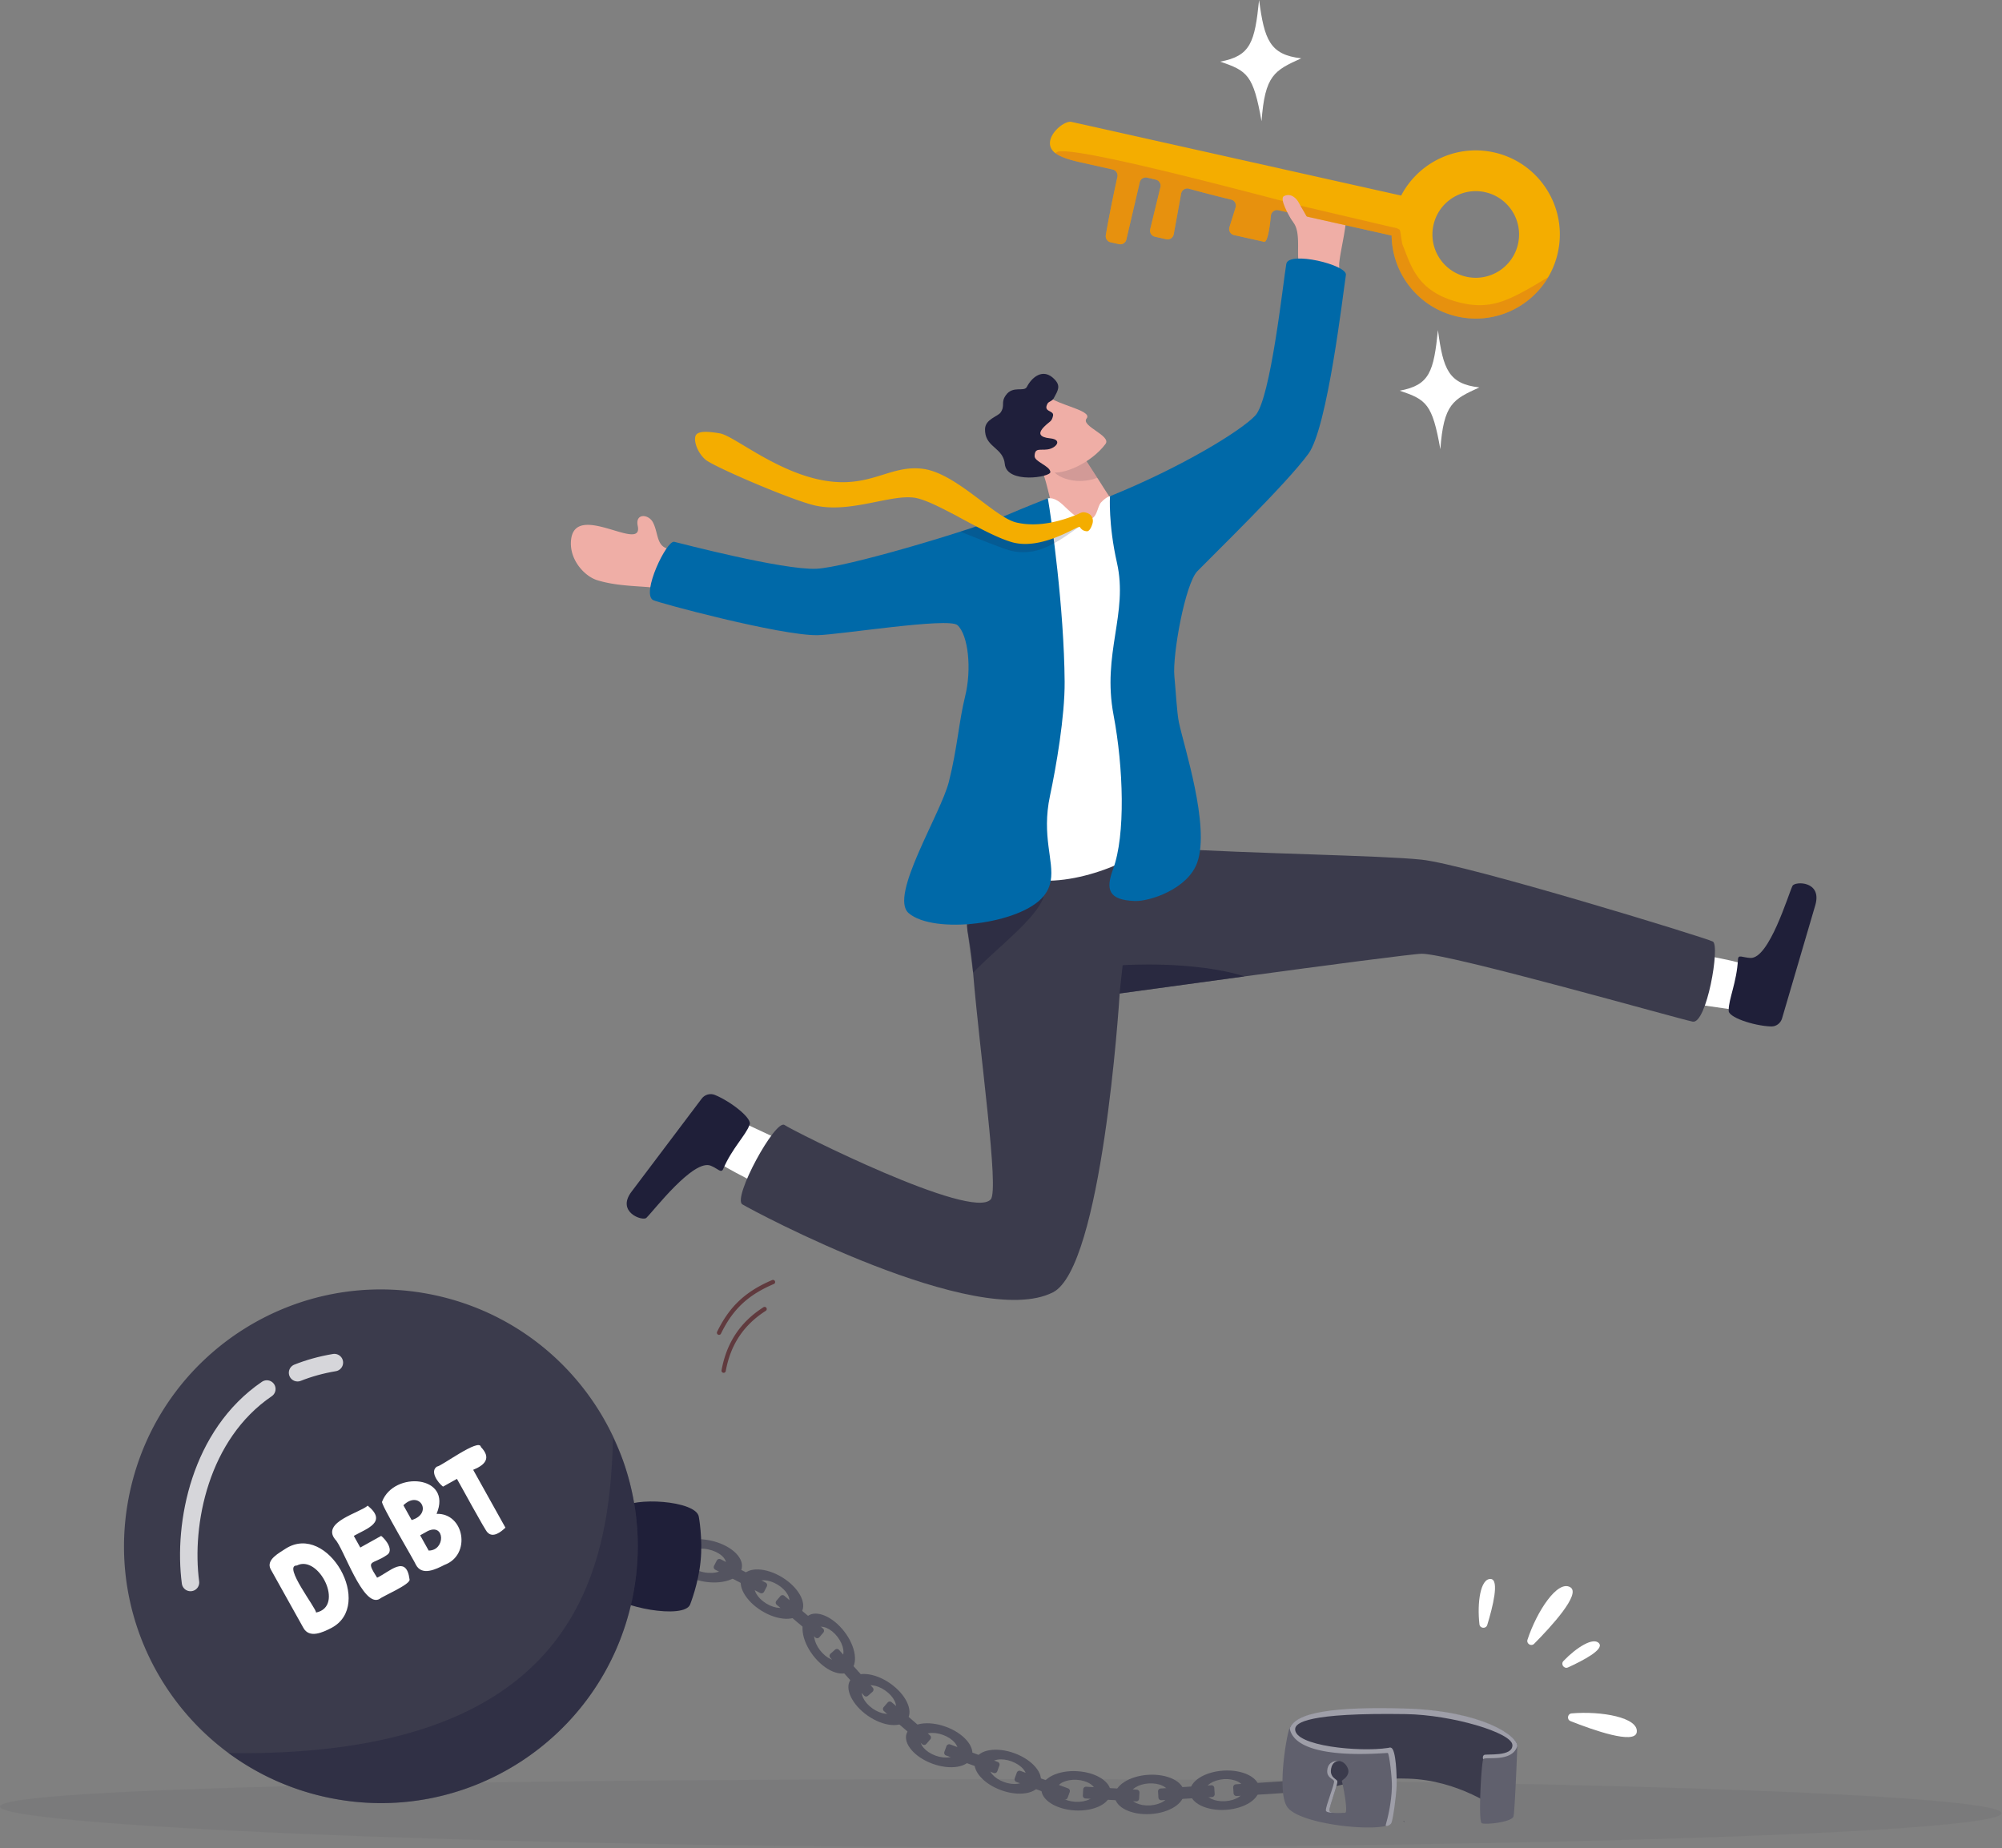 <svg xmlns="http://www.w3.org/2000/svg" xmlns:xlink="http://www.w3.org/1999/xlink" width="1721" height="1589" fill="none"><rect width="100%" height="100%" fill="#808080" stroke="none"/><g clip-path="url(#A)"><g fill="#efaea6"><path d="M1116.19 224.14c-1.1-8.76 1.51-24.07-3.77-32-3.99-5.99-8.69-14.6-5.99-19.29 4.99-8.65 14.26 10.6 15.45 4.22 3.55-19.07 35.21-14.87 35.81-3.41 1 19.12-5.15 39.42-6.42 52.45-.37 3.78 1.31 26.68-5.01 34.08-7.54 8.84-23.62 1.97-28.82 1.56-5.47-.42-.16-28.85-1.26-37.61h.01zm-543.66 247.1c-8.2-3.26-6.81-13.81-11.29-22.22-3.81-7.16-15.35-7.92-13.02 3.05 5.08 23.88-53.49-21.32-57.28 11.87-1.94 16.96 11.37 31.39 22.32 34.84 18.26 5.75 39.45 4.89 52.38 6.92 3.75.59 25.5 7.95 34.25 3.69 10.44-5.09 7.82-22.37 8.73-27.51.96-5.4-27.89-7.38-36.09-10.64zm344.95 2.89l37.78-12.7s36.09-9.65 25.82-13.58c-13.71-5.26-13.53-6.54-20.53-12.18-3.83-3.09-13.04-18.38-17.07-24.55a5.21 5.21 0 0 0-.2-.3l-14.14-21.88-1.03-2.96-4.91-3.59-1.17-.86-24.88-18.18s-8.65 25.05-1.5 41c6.52 14.53 11.7 55.49 21.84 69.78h-.01z"/></g><path opacity=".14" d="M943.27 410.82l-14.14-21.88-1.03-2.96-4.91-3.59-1.17-.86-4.57.61s-12.52 12.95-13.27 18.54c-1.06 7.95 19.12 17.65 39.09 10.13v.01z" fill="#1f1f3b"/><path d="M1494.83 827.64c-15.62-4.46-56.13-10.67-56.13-10.67l-9.17 42.4 60.92 8.76 24.29-24.69-19.91-15.8z" fill="#fff"/><path d="M1494.02 824.94c.24-4.67 3.82-1.64 10.8-1.34 15.98.68 32.31-54.07 36.06-61.95 1.93-4.07 25.85-4.52 19.59 16.71l-28.56 97.28c-1.26 4.19-5.15 7.04-9.48 6.87-15.45-.61-37.51-8.17-36.36-13.92-.22-9.27 6.97-24.2 7.95-43.65z" fill="#1f1f39"/><path d="M618.92 1000.43c13.8 8.83 51.16 26.66 51.16 26.66l21.23-37.36-56.35-26.27-30.69 16.17 14.64 20.81.01-.01z" fill="#fff"/><path d="M621.79 1004.82c-1.83 4.25-4.19.18-10.7-2.56-14.91-6.26-49.19 38.8-55.44 44.79-3.23 3.09-26.05-4.9-12.83-22.4l60.47-80.2c2.64-3.44 7.3-4.72 11.34-3.04 14.44 6 32.75 20.78 29.68 25.7-2.97 8.68-14.91 20-22.52 37.7v.01z" fill="#1f1f39"/><path d="M1455.08 878.35c-11.4-2.19-208.43-58.3-232.74-58.36-7.18 0-84.14 10.2-152.44 19.46l-107.37 14.7s0 .09-.02.25c-.53 8.55-15.23 235.2-57.32 256.67-65.01 33.19-258.31-70.22-267.04-75.62-8.74-5.4 28.38-73.6 36.27-68.23 7.89 5.41 161.12 82.56 177.29 63.91 7.34-8.47-9.31-123.71-15.2-194.89-1.8-21.73-4.83-35.97-4.83-35.97l-.41-4.74c-.28-2.94-.49-4.78-.64-5.28-2.75-9.43 119.56-63.65 119.56-63.65l50.79 2.64c78.11 4.8 185.17 6.13 220.86 9.83 38.64 4 244.22 67.03 250.62 70.44 6.35 3.41-5.35 71.15-17.37 68.84h-.01z" fill="#3b3b4c"/><path opacity=".44" d="M897.03 771.57c-7.02 18.93-39.41 42.85-60.53 64.68l-4.83-35.98-.41-4.75c6.12-2.93 11.47-1.99 25.22-7.94.44-.19.86-.45 1.22-.76l17.59-14.94c3.79-3.22 23.46-4.96 21.74-.31z" fill="#1f1f39"/><g fill="#603a3e"><path d="M622.81 1180.14c.54-.24.96-.73 1.07-1.36 4.1-22.65 15.35-39.59 34.4-51.79.86-.55 1.1-1.69.56-2.54-.55-.86-1.68-1.1-2.54-.56-19.95 12.78-31.74 30.53-36.03 54.23a1.84 1.84 0 0 0 1.48 2.14 1.81 1.81 0 0 0 1.06-.12zm-3.95-32.65a1.81 1.81 0 0 0 .91-.88c5.3-10.87 11.18-19.11 18.51-25.93 7.14-6.64 15.69-11.96 26.94-16.76a1.83 1.83 0 0 0 .97-2.41 1.84 1.84 0 0 0-2.41-.97c-22.99 9.8-36.7 22.69-47.32 44.47-.44.91-.07 2.01.85 2.46a1.83 1.83 0 0 0 1.55.03v-.01z"/></g><path opacity=".46" d="M939.4 790.34s.04.01.1.04l.04-.62c-.04.08-.13.58-.13.58h-.01z" fill="#1f1f39"/><path d="M900.78 428.41c13.18-1.45 18.62 18.66 34.35 18.29 8.3-.2 7.8-10.65 11.36-14.74 2.19-2.51 7.35-6.52 9.03-5.04 81.5 71.85 19.1 281.69 30.13 294.23 9.02 10.25-54.02 40.96-95.85 35.37-57.37-7.66-59.29-67.3-58.68-78.79s19.46-207.63 19.46-207.63 27.13-17.49 50.21-41.69h-.01z" fill="#fff"/><g fill="#0069a8"><path d="M900.78 428.42s-18.54 7.16-39.71 16.29C828.4 457.69 726.28 488.02 701.6 489c-28.91 1.15-117.33-22.08-122.02-23.18-6.47-1.52-28.38 44.07-18.29 50.04 3.74 2.21 109.55 30.65 141.39 30.23 18.39-.25 112.76-15.51 120.38-8.62 9.25 8.36 12.48 37.69 6.54 61.48-5.23 20.91-6.62 44.19-13.88 73.08-7.04 27.99-51.56 98.31-34.65 112.98 21.52 18.68 96.53 9.65 116.15-14.65 3.43-4.26 5.24-8.59 6.03-13.19 3.01-17.21-8.05-38.21-.63-73.01 5.23-24.49 12.81-68.21 12.59-98.02-.47-63.41-11.38-140.11-14.43-157.72zm204.98-201.59c-2.54 14.41-13.36 116.06-26.6 130.36-11.95 12.9-62.52 44.12-124.98 69.46 0 0-1.5 24.05 5.99 57.14 9.89 43.74-12.95 77.87-2.91 130.99 8.5 44.99 10.42 103.26-.43 132.52-6.35 17.11-4.33 26.56 18.82 27.35 12.5.43 45.35-10.13 53.53-33.05 11.2-31.37-11.41-99.71-15.78-120.68-1.7-8.16-2.72-27.83-3.86-39.48-1.79-18.34 9.27-79.56 19.75-90.35 13.37-13.78 76.81-75.27 95.55-101.09 16.41-22.61 29.62-137.19 32.15-153.63 1.33-8.65-49.22-20.84-51.21-9.53l-.02-.01z"/></g><path d="M870.32 381.5s21.54 19.46 31.33 23.83c.41.18.84.33 1.3.46 10.63 3 35.04-7.57 47.4-24.11 5.32-7.13-21.51-15.35-16.28-21.86 3.05-3.79-4.72-6.88-13.76-10.19-6.14-2.24-12.86-4.57-17.17-7.29-.24-.15-.48-.31-.71-.46l-22.71 28.02-9.4 11.6z" fill="#efaea6"/><path d="M863.78 398.99c1.75 17.21 39.54 11.34 39.17 6.8-.43-5.3-13.71-8.8-13.57-13.69.22-7.37 4.55-4.8 11.2-5.72 7.11-.99 13.39-8.36 2.11-9.52-9.3-.95-9.59-4.29-6.94-7.87.56-.77 1.26-1.54 2.04-2.31 4.86-4.8 6.23-3.95 7.42-9.12 1.19-5.16-9.03-2.87-4.62-10.72.84-1.5 3.96-2.08 5.13-4.22 3.86-7.07 6.24-10.73.91-16.37-10.27-10.87-20.16-1.01-23.87 6.34-2.39 4.73-11.9-1.35-17.98 7.03-4.77 6.58-.51 8.82-4.51 14.88-2.42 3.65-13.32 5.79-13.5 14.41-.02.85 0 1.66.08 2.42 1.23 13.56 15.52 13.68 16.94 27.66h-.01z" fill="#1f1f3b"/><g fill="#1f1f39"><path opacity=".65" d="M1069.89 839.46l-107.37 14.7s0 .09-.02.25l-.08-.21 2.68-24.35s60.86-4.2 104.79 9.61z"/><path opacity=".18" d="M929.15 452.35c-.15-.2-.75.09-1.74.73-4.55 2.95-17.21 13.33-31.08 18.53-3.72 1.4-7.54 2.42-11.31 2.81-5.41.57-10.91.4-16.22-.98-.35-.09-.7-.18-1.05-.29-.1-.02-.22-.06-.33-.09-8.67-2.59-41.64-15.94-41.64-15.94s15.35-4.76 18-6.2c-2.72-1.45-18.23-5.62-20.92-7.05l-4.4-2.34 8.97-7.12 4.25 2.41 6.55 3.6c14.3 7.75 28.68 14.74 33.41 15.85 3.76.87 7.52 1.37 11.26 1.52.92.05 1.84.07 2.75.07a67.83 67.83 0 0 0 5.35-.16c3.97-.27 7.86-.84 11.6-1.62 7.43-1.53 14.27-3.85 20.04-6.12 4.42-1.74 6.49-6.04 10.62-4.76 5.48 1.7-2.82 8.88-4.11 7.16v-.01z"/></g><g fill="#f4ad00"><path d="M934.23 456.76c-3.57-.33-4.75-1.97-6.03-3.69-.1-.12-.37-.12-.78 0-3.1.89-14.52 7.88-28.36 11.86-7.08 2.03-14.79 3.27-22.35 2.5-2.35-.24-4.7-.67-6.99-1.34-10.93-3.18-24.9-10.49-38.74-17.9l-8.12-4.34-4.4-2.34c-11.2-5.9-21.64-11.02-29.49-13.02-20.14-5.16-55.74 12.92-87.48 6.3-19.45-4.06-88.16-33.62-95.05-39.61-6.87-6-9.95-15.41-8.67-20s9.04-4.65 21.09-2.58c12.05 2.05 47.83 32.88 88.52 40.35 40.68 7.46 57.12-13.52 85.85-9.89 15.86 2 33.01 14.53 48.34 26.08l5.89 4.44c10.08 7.55 19.12 13.96 26.16 15.62 5.61 1.32 11.25 1.75 16.76 1.56 5.19-.17 10.25-.89 15.07-1.94 7.1-1.51 13.64-3.75 19.18-5.93 4.42-1.74 5.33-3.26 9.46-2 5.47 1.7 5.83 6.45 5.11 9.06-.73 2.6-2.51 7.05-4.96 6.81h-.01zm-26.85-324.98c3.53 2.63 10.1 5.23 20.91 7.65l28.23 6.31a5.34 5.34 0 0 1 4.04 6.36c-5.68 25.79-8.67 42.42-9.96 50.11a5.34 5.34 0 0 0 4.1 6.09l7.2 1.61c2.86.64 5.7-1.14 6.37-3.99l11.51-49.21c.67-2.87 3.54-4.66 6.42-3.98l7.36 1.72c2.88.67 4.66 3.54 3.99 6.41l-8.79 36.21a5.34 5.34 0 0 0 4.03 6.43l9.77 2.18c2.95.66 5.85-1.25 6.41-4.22l6.39-35.06c.58-3.07 3.65-4.98 6.66-4.16 16.65 4.56 29.43 7.71 36.28 9.35 3.01.72 4.78 3.83 3.86 6.79l-5.29 16.92c-.93 2.98.89 6.12 3.93 6.81l25.83 5.77c3.18.72 5.05-13.87 5.87-22.44.3-3.2 3.35-5.4 6.48-4.7l97.34 21.77 8.74 1.95 8.94 2c3.35.75 6.53-1.81 6.5-5.25l-.04-5.48a5.36 5.36 0 0 1 1.23-3.45l5.62-6.76c.84-1.01 1.27-2.29 1.23-3.6l-.15-4.34a5.33 5.33 0 0 0-4.17-5.03l-19.71-4.4-267.83-59.89-15.71-3.48c-7.44-1.48-27.54 16.64-13.6 27.01l.01-.01z"/><path d="M1284.38 131.04c38.97 8.72 63.48 47.36 54.77 86.32-1.69 7.56-4.51 14.59-8.24 20.92-15.49 26.31-46.67 40.87-78.08 33.85-33.36-7.47-56.14-36.87-56.52-69.63a70.66 70.66 0 0 1 .59-10.03c.28-2.21.67-4.43 1.16-6.65 1.41-6.3 3.6-12.23 6.45-17.69 14.77-28.33 47.2-44.39 79.87-37.08v-.01zm20.57 78.67c4.49-20.07-8.15-39.98-28.21-44.47-20.07-4.48-39.98 8.15-44.47 28.22-4.48 20.07 8.15 39.98 28.22 44.46 20.07 4.49 39.98-8.15 44.47-28.21h-.01z"/></g><path opacity=".38" d="M907.38 131.78c3.53 2.63 10.1 5.23 20.91 7.65l28.23 6.31a5.34 5.34 0 0 1 4.04 6.36c-5.68 25.79-8.67 42.42-9.96 50.11a5.34 5.34 0 0 0 4.1 6.09l7.2 1.61c2.86.64 5.7-1.14 6.37-3.99l11.51-49.21c.67-2.87 3.54-4.66 6.42-3.98l7.36 1.72c2.88.67 4.66 3.54 3.99 6.41l-8.79 36.21a5.34 5.34 0 0 0 4.03 6.43l9.77 2.18c2.95.66 5.85-1.25 6.41-4.22l6.39-35.06c.58-3.07 3.65-4.98 6.66-4.16 16.65 4.56 29.43 7.71 36.28 9.35 3.01.72 4.78 3.83 3.86 6.79l-5.29 16.92c-.93 2.98.89 6.12 3.93 6.81l25.83 5.77c3.18.72 5.05-13.87 5.87-22.44.3-3.2 3.35-5.4 6.48-4.7l97.34 21.77c.38 32.77 23.16 62.17 56.52 69.63 31.41 7.02 62.59-7.54 78.08-33.85-31.75 18.91-47.66 28.89-76.19 21.8-36.68-9.12-41.62-31.73-48.84-49.17-1.33-3.21-1.67-12.88-2.91-13.56-3.49-1.93-1.93-.99-8.39-2.56l-68.57-16.08c-8.82-1.4-198.43-53.83-216.79-48.26-.72.22-1.33.66-1.83 1.32h-.02z" fill="#d36426"/><path d="M1110.57 189.26c-2.66-3.77-10.92-18.6-6.87-20.62 6.21-3.1 11.08 2.22 12.86 5.76 1.77 3.55 7.98 13.3 7.98 14.63s-11.31 3.99-13.97.22v.01z" fill="#efaea6"/><g fill="#fff"><path d="M1048.94 52.99c26.27-4.89 29.67-16.68 33.43-52.99 4.5 34.2 9.28 47.07 36.24 50.14-23.1 10.52-31.22 14.33-34.14 54.12-7.03-39.98-12.29-43.37-35.53-51.26v-.01zm154.33 282.9c25.81-4.81 29.16-16.39 32.85-52.07 4.42 33.6 9.12 46.25 35.61 49.26-22.7 10.34-30.68 14.08-33.55 53.18-6.91-39.28-12.07-42.61-34.91-50.37z"/></g><path opacity=".07" d="M0 1553.22c0 16.16 405.94 34.93 873.67 34.93s846.9-13.1 846.9-29.26-379.17-29.26-846.9-29.26S0 1537.06 0 1553.22z" fill="#32323f"/><g fill="#545460"><path d="M730.59 1436.68c7.39-5.68 5.27-20.87-4.76-33.91s-24.16-19-31.55-13.31c-7.39 5.68-5.27 20.87 4.76 33.91s24.16 19 31.55 13.31zm-28.33-36.85c4.14-3.19 12.07.15 17.69 7.46s6.8 15.81 2.66 19-12.05-.15-17.67-7.46-6.82-15.82-2.68-19zm77.73 78.41c5.34-7.65-1.26-21.49-14.74-30.91-13.49-9.42-28.75-10.85-34.09-3.2s1.26 21.49 14.74 30.91c13.49 9.42 28.75 10.85 34.09 3.2zm-38.11-26.61c2.99-4.28 11.55-3.49 19.11 1.79s11.24 13.03 8.25 17.32c-2.99 4.28-11.54 3.48-19.09-1.8-7.56-5.28-11.26-13.03-8.27-17.31zm93.44 59.12c3.21-8.75-6.69-20.46-22.14-26.13s-30.57-3.16-33.78 5.6c-3.21 8.75 6.69 20.46 22.14 26.13s30.57 3.16 33.78-5.6zm-43.63-16.02c1.8-4.91 10.28-6.32 18.94-3.14 8.65 3.18 14.2 9.74 12.39 14.64-1.8 4.91-10.27 6.31-18.92 3.13s-14.21-9.73-12.41-14.63zm102.56 38.76c3.21-8.75-6.69-20.46-22.14-26.13s-30.57-3.16-33.78 5.59 6.69 20.46 22.14 26.13 30.57 3.16 33.78-5.59zm-43.63-16.02c1.8-4.91 10.28-6.32 18.94-3.14 8.65 3.18 14.2 9.74 12.39 14.64-1.8 4.91-10.27 6.31-18.92 3.13s-14.21-9.73-12.41-14.63zm-161.64-131.33c4.88-7.94-2.51-21.38-16.53-29.99-14.02-8.62-29.34-9.15-34.22-1.2-4.88 7.94 2.51 21.38 16.53 29.99 14.02 8.62 29.34 9.15 34.22 1.2zm-39.6-24.34c2.74-4.45 11.33-4.16 19.18.67s11.99 12.35 9.25 16.81c-2.74 4.45-11.31 4.15-19.16-.68s-12.01-12.35-9.27-16.8zm-11.74-13.53c1.99-9.66-10.2-20.36-27.25-23.88s-32.48 1.47-34.47 11.14c-1.99 9.66 10.2 20.36 27.25 23.88s32.48-1.47 34.47-11.14zm-48.16-9.94c1.12-5.41 9.77-8.22 19.32-6.24s16.38 7.97 15.26 13.38-9.76 8.2-19.31 6.23-16.39-7.96-15.27-13.37z"/><path d="M704.406 1407.58l3.379-3.99c.874-1.03.745-2.58-.288-3.45l-33.244-28.13c-1.033-.88-2.578-.75-3.453.28l-3.378 4a2.45 2.45 0 0 0 .287 3.45l33.244 28.13a2.44 2.44 0 0 0 3.453-.29zm41.786 50.37l3.902-3.48a2.45 2.45 0 0 0 .196-3.46l-28.999-32.49a2.45 2.45 0 0 0-3.459-.2l-3.902 3.49a2.45 2.45 0 0 0-.196 3.46l28.999 32.49a2.45 2.45 0 0 0 3.459.19zm50.083 41.45l3.421-3.96c.886-1.02.774-2.57-.25-3.45l-32.937-28.49a2.44 2.44 0 0 0-3.456.25l-3.421 3.95c-.886 1.03-.774 2.57.25 3.46l32.937 28.49a2.46 2.46 0 0 0 3.456-.25zm61.034 23.46l1.804-4.91c.467-1.27-.184-2.68-1.454-3.14l-40.877-15.03a2.46 2.46 0 0 0-3.145 1.46l-1.804 4.91c-.467 1.27.184 2.68 1.454 3.14l40.877 15.03a2.46 2.46 0 0 0 3.145-1.46zm60.472 22.75l1.804-4.9c.467-1.28-.184-2.68-1.454-3.15l-40.877-15.02c-1.27-.47-2.678.18-3.145 1.45l-1.804 4.91c-.467 1.27.184 2.68 1.454 3.14l40.877 15.03c1.27.47 2.678-.19 3.145-1.46z"/><path d="M954.73 1541.35c.53-9.31-12.35-17.63-28.78-18.56-16.43-.94-30.17 5.87-30.7 15.18s12.35 17.63 28.78 18.56c16.43.94 30.17-5.87 30.7-15.18zm-46.4-2.64c.3-5.22 8-9.03 17.21-8.51 9.2.52 16.41 5.19 16.12 10.41-.3 5.22-7.99 9.02-17.19 8.5s-16.43-5.18-16.13-10.39l-.01-.01z"/><use xlink:href="#B"/><path d="M979.222 1546.45l.299-5.22a2.45 2.45 0 0 0-2.306-2.59l-43.479-2.49c-1.35-.08-2.508.95-2.586 2.3l-.299 5.22a2.45 2.45 0 0 0 2.306 2.59l43.479 2.49c1.35.08 2.508-.95 2.586-2.3zm64.958-4.04l-.33-5.22c-.08-1.35-1.25-2.38-2.6-2.29l-43.461 2.75c-1.35.09-2.376 1.25-2.29 2.6l.331 5.22a2.45 2.45 0 0 0 2.6 2.29l43.46-2.75a2.45 2.45 0 0 0 2.29-2.6z"/><path d="M1082.41 1537.25c-.59-9.31-14.38-16.01-30.8-14.96s-29.24 9.45-28.65 18.76 14.38 16.01 30.8 14.96 29.24-9.45 28.65-18.76zm-46.39 2.96c-.33-5.21 6.86-9.93 16.06-10.52s16.92 3.18 17.25 8.39-6.85 9.92-16.05 10.5c-9.2.59-16.93-3.16-17.26-8.38v.01z"/><path d="M1108.79 1538.79l-.33-5.22c-.09-1.35-1.25-2.38-2.61-2.29l-43.46 2.76c-1.35.08-2.37 1.25-2.29 2.6l.33 5.22c.09 1.35 1.25 2.37 2.6 2.29l43.47-2.76c1.35-.09 2.37-1.25 2.29-2.6zm-451.986-170.22l2.409-4.65c.623-1.2.155-2.68-1.046-3.3l-38.654-20.06c-1.201-.63-2.68-.16-3.303 1.04l-2.409 4.65c-.624 1.2-.155 2.68 1.046 3.3l38.653 20.06c1.201.62 2.68.16 3.304-1.04z"/></g><path d="M593.28 1379.4s7.14-17.9 8.97-37.2c1.98-19.29-1.53-38.24-1.53-38.24-2.38-13.94-56.77-17.35-66.87-7.18-21.35 21.49-85.49 21.4-85.49 21.4l-.86 8.75-.86 8.75s59.79 8.82 76.53 34.07c7.92 11.94 65.05 22.86 70.11 9.65z" fill="#1f1f39"/><path d="M543.13 1376.46c-25.98 119.14-143.61 194.65-262.75 168.66-31.34-6.83-59.66-20.01-83.91-37.89-18.21-13.42-34.14-29.52-47.3-47.56-35.95-49.23-51.46-113.05-37.45-177.29 25.98-119.14 143.62-194.65 262.75-168.68 77.26 16.85 136.18 72.25 160.95 141.6a218.95 218.95 0 0 1 8.18 28.99c6.19 29.52 6.38 60.79-.46 92.16l-.01.01z" fill="#3b3b4c"/><path opacity=".35" d="M543.13 1376.46c-25.98 119.14-143.61 194.65-262.75 168.66-31.34-6.83-59.66-20.01-83.91-37.89 297.18 4.08 327.51-153.35 330.49-270.93 3.1 6.17 5.93 12.5 8.45 19a218.95 218.95 0 0 1 8.18 28.99c6.19 29.52 6.38 60.79-.46 92.16v.01z" fill="#1f1f39"/><g stroke="#fff" stroke-width="15" stroke-linecap="round" stroke-linejoin="round"><path opacity=".79" d="M255.79 1180.22c9.66-3.84 20.19-6.81 31.66-8.73m-123.69 189.08c-6.68-50.68 8.01-127.1 65.63-166.37"/></g><g fill="#3b3b4c"><path d="M1206.36 1565.35c.97.71 1.3 1.1.86 1.05-.3-.04-.59-.41-.86-1.05zm95.02-59.89c-1.81 1.08-3.32 2.99-4.53 5.45-6.44 12.98-5.24 41.68-2.02 49.38-9.03-6.6-41.34-29.82-84.43-31.1-60.47-1.8-97.01 19.4-97.01 19.4 1.81-20.6-5.22-44.38-5.24-57.5 0-1.66.09-3 .28-3.94 3.1-15.19 40.34-18.84 101.12-17.67 64.53 1.23 106.4 27.29 91.83 35.97v.01z"/></g><path d="M1304.37 1501.74c-.57 4.75-6.31 6.7-7.53 9.16-6.57 1.7-21.85 1.7-21.85 1.7s-.93-2.5.73-3.73c1.66-1.24 25.02 1.87 24.4-8.68-.62-10.56-51.9-25.86-91.61-26.48-85.2-1.33-94.71 7.65-95.12 12.61-1.25 14.89 55.79 20.22 79.56 16.49 5.11-.8 2.32.26 1.71 4.2-.62 3.92-5.99 7.01-5.99 7.01l-72.59-9.29-7.93-13.66c0-1.66.09-3 .28-3.94 3.1-15.19 39.84-20.04 100.6-18.19 64.22 1.96 96.47 23.37 95.34 32.78v.02z" fill="#9e9ea8"/><g fill="#60606d"><path d="M1194.66 1507.01c-4.97 0-79.57 7.83-85.9-20.55-.93-4.17-12.12 52.81-2.19 67.08s68.47 20.78 85.11 16.2c9.46-2.6 10.43-62.73 2.98-62.73zm-35.52 16.18c-.37 5.24-6.13 7.44-5.64 8.17.48.75 5.83 27.25 2.77 27.22-2.01-.03-7.01.45-10.32 0-1.7-.24-2.95-.73-3.11-1.65-.55-3.19 7.8-24 6.71-25.77-1.1-1.78-5.83-3.11-5.48-8.94.33-5.71 3.45-8.26 6.98-8.15a.09.09 0 0 1 .05.01c.06-.01.11 0 .17 0 4.51.26 8.11 5.7 7.87 9.12v-.01zm145.23-22.17c-4.34 14.89-28.44 8.69-29.37 11.58-1.71 5.32-4.34 53.36-1.24 54.91s26.06-.93 27.3-5.89 3.31-60.59 3.31-60.59v-.01z"/></g><g fill="#9e9ea8"><path d="M1192.96 1507.02c1.24.47 3.79 21.2 3.57 29.31-.38 13.65-3.5 26.49-5.27 32.57-.61 2.08 3.78.51 4.81-1.55 1.42-2.86 4.19-23.42 4.5-31.64s-.47-32.26-4.81-33.04-2.79 4.34-2.79 4.34l-.01.01zm-50.12 49.9c.16.93 1.41 1.41 3.11 1.65-3.15-.13-5.91-.59-6.16-1.9-.6-3.19 8.11-23.88 6.94-25.66-1.18-1.77-6.15-2.88-5.8-8.71.34-5.84 4.21-8.6 9.74-8.27l.37.03c-3.54-.11-6.65 2.44-6.98 8.15-.34 5.83 4.38 7.16 5.48 8.94 1.09 1.77-7.27 22.58-6.71 25.77h.01z"/></g><g fill="#fff"><path d="M284.89 1399.63c-7.21 3.68-19.06 9.49-24.23-.31l-28.02-50.24c-4.28-8.22 7.77-14.11 13.11-17.75 36.02-22.63 76.36 48.72 39.14 68.3zm-13.23-13.22c25.05-5.15 2.31-50.21-16.49-40.45-12.5-.24 17.3 37.41 16.49 40.45zm16.28-63.09c-11.52-14.83 21.23-22.6 28.17-28.83 17.24 14.18-.55 19.55-11.97 26l5.58 10.01 17.95-10.01c4.21 3.23 11.11 12.64 4.89 16.46-12.79 8.86-18.76 3.21-8.38 19.48 10.78-5.02 25.09-20.38 27.91 1.57.82 4.27-23.53 14.48-25.78 16.7-14.42 8.15-31.33-45.06-38.38-51.38h.01zm94.21 22.07c-7.3 3.7-19.35 9.88-24.63-.09-.36-1.69-31.16-53.5-29.05-54.25 10.19-26.75 60.83-22.6 46.81 10.5 23.82-.83 30.13 35.22 6.87 43.84zm-28.29-38.53c18.65-5.52 6.82-26.27-7.08-12.7l7.08 12.7zm14.64 26.25c14.48.01 14.25-23.89-.78-16.78l-6.54 3.65 7.32 13.13zm12.34-54.97c-4.45-3.4-11.64-13.27-5.07-17.34 2.62.56 36.5-24.95 37.62-16.75 9.37 9.71 3.24 15.61-6.63 19.63l27.72 49.71c-3.62 3.57-10.74 9.23-15.4 4.08-1.16.04-24.97-43.99-26.28-46l-11.97 6.67h.01zm897.66 118.92c-1.09 3.57-6.3 3.09-6.72-.62-2.08-18.28.79-39.53 9.74-38.9 7.64.54 1.64 24.27-3.01 39.52h-.01zm71.58 82.67c-3.39-1.34-2.64-6.33.99-6.64 25.48-2.19 57.71 3.52 55.94 16.17-1.53 10.93-37.83-1.95-56.93-9.53zm-31.26-66.49c-2.56 2.58-6.85-.06-5.72-3.52 7.97-24.29 25.86-51.67 36.81-45.07 9.46 5.7-16.63 34.02-31.1 48.59h.01zm29.12 20.32c-3.45 1.57-6.54-2.78-3.92-5.52 11.04-11.57 26.05-21.14 30.73-14.98 3.97 5.24-13.84 14.59-26.8 20.5h-.01z"/></g></g><defs><clipPath id="A"><path fill="#fff" d="M0 0h1721v1589H0z"/></clipPath><path id="B" d="M1017.8 1540.87c-.59-9.31-14.38-16.01-30.8-14.96s-29.24 9.45-28.65 18.76 14.38 16.01 30.8 14.96 29.24-9.45 28.65-18.76zm-46.39 2.96c-.33-5.21 6.86-9.93 16.06-10.52s16.92 3.18 17.25 8.39-6.85 9.92-16.05 10.5c-9.2.59-16.93-3.16-17.26-8.38v.01z"/></defs></svg>